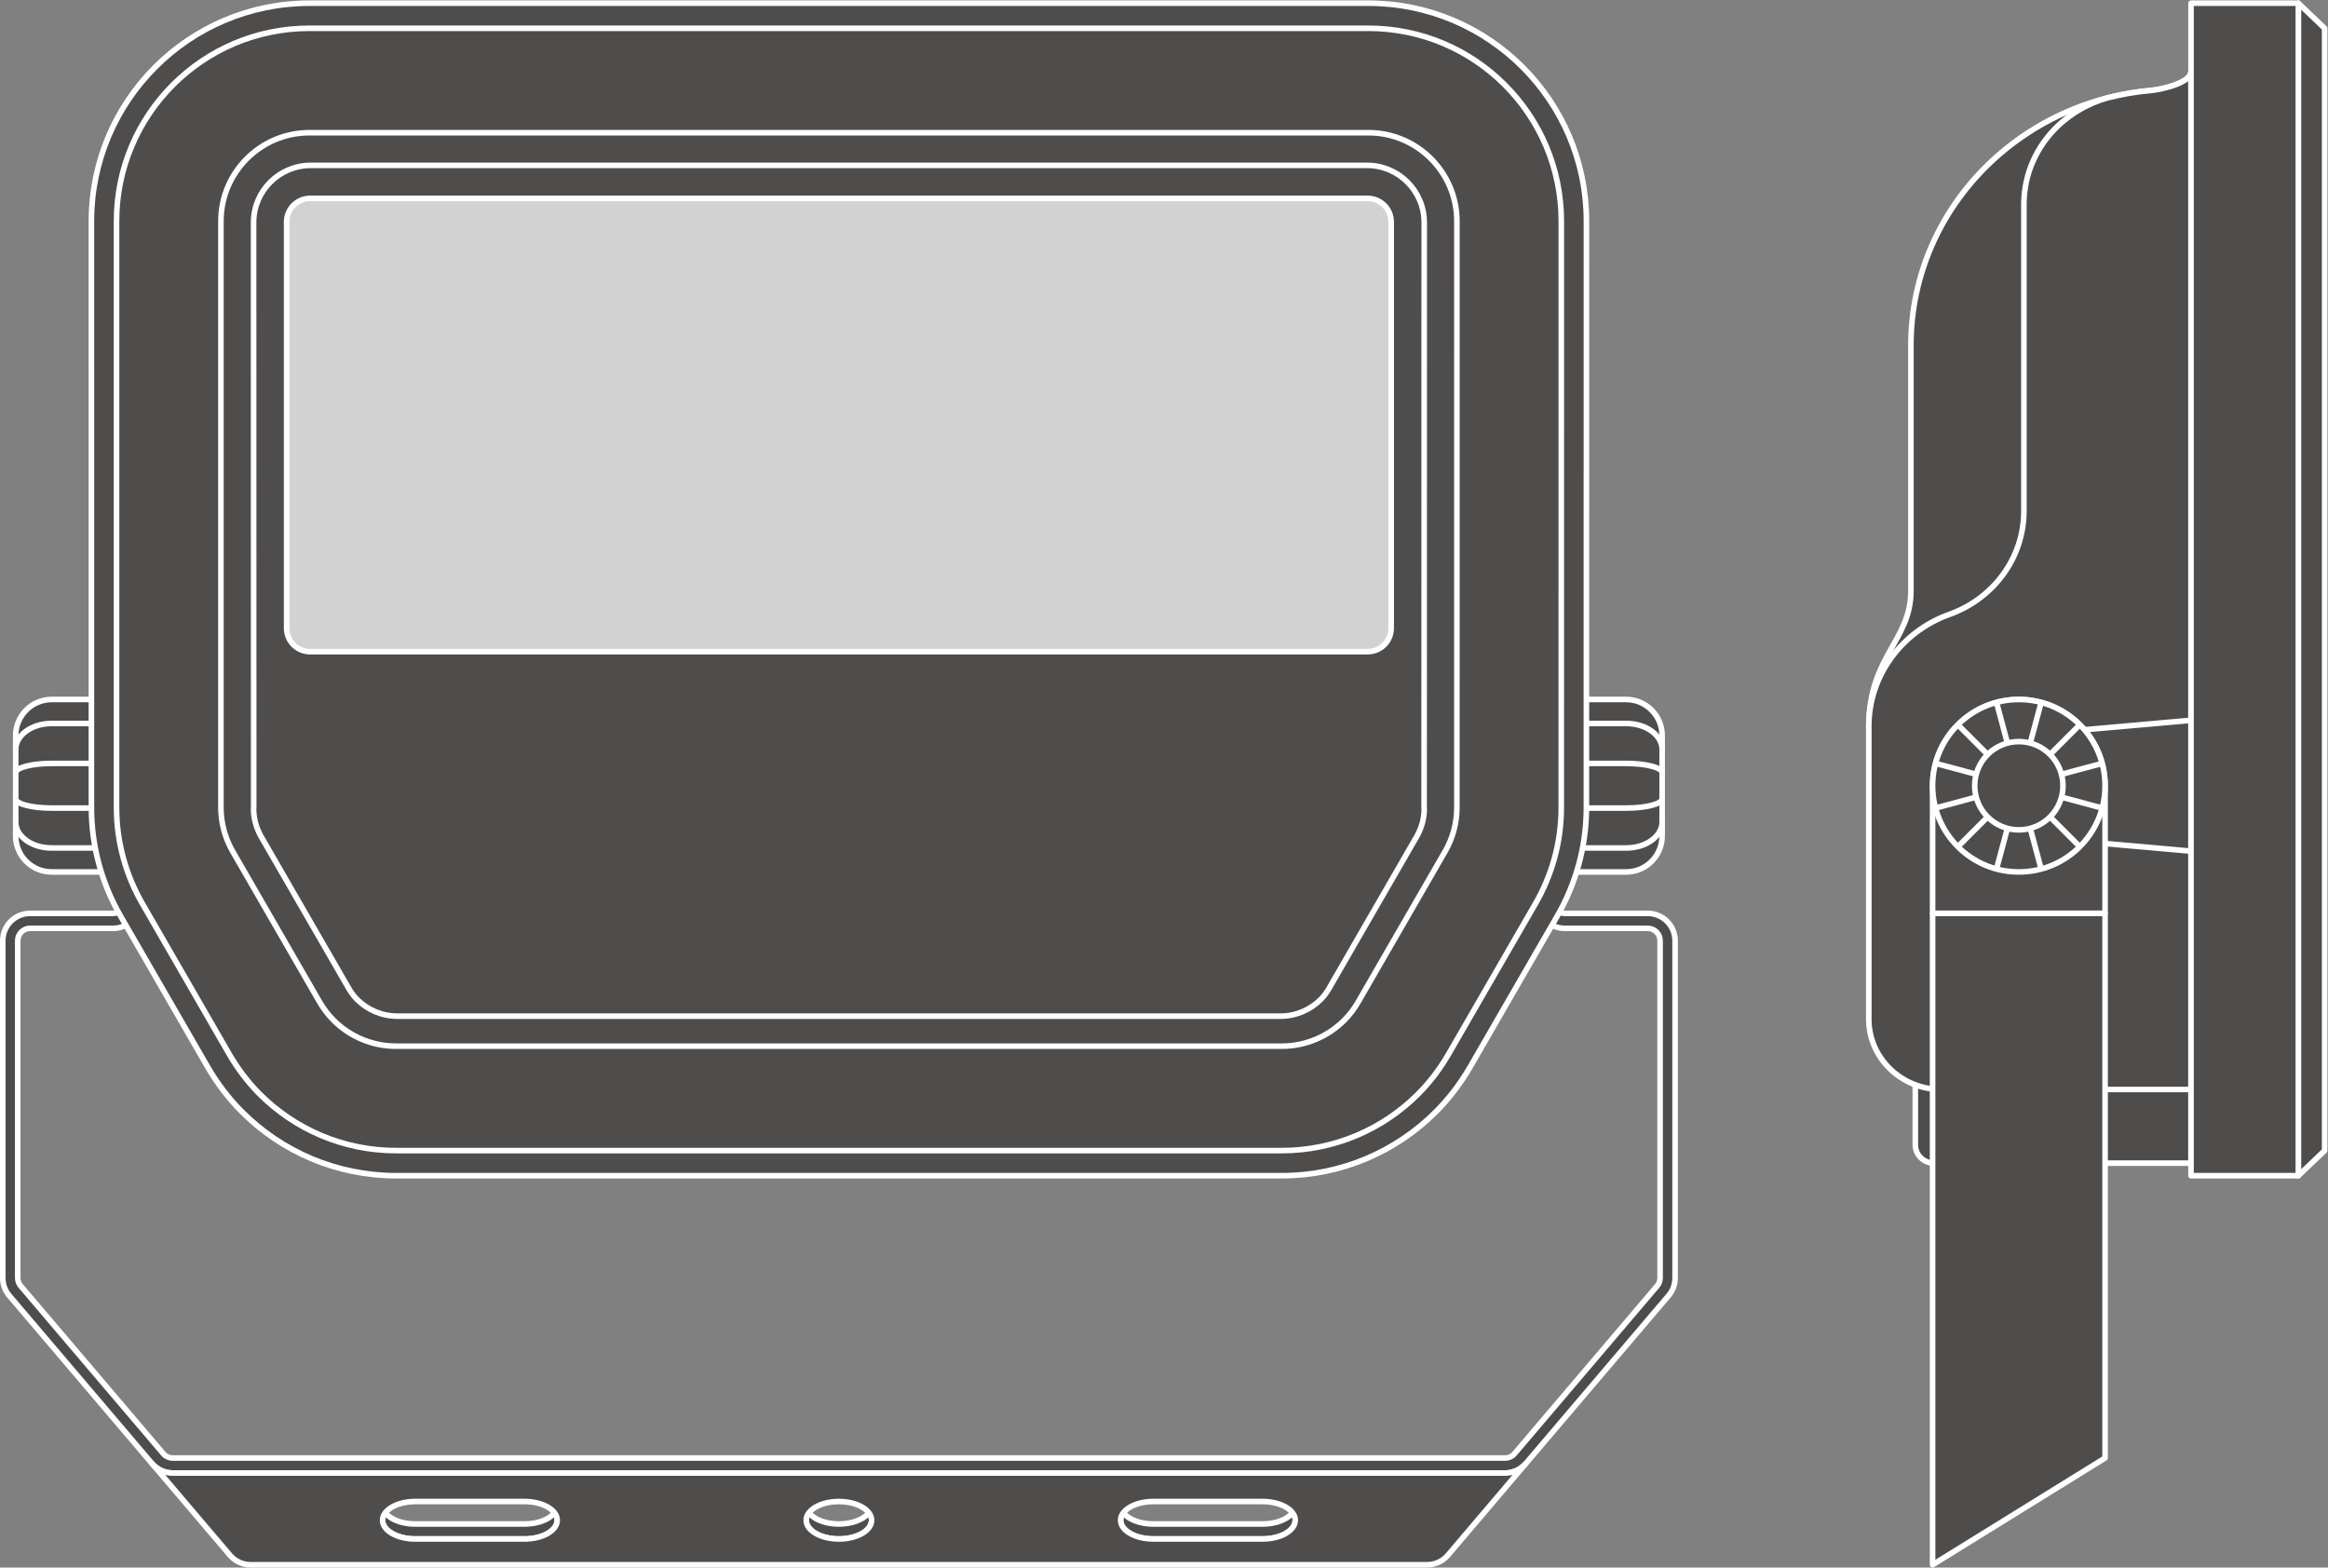 <?xml version="1.0" encoding="UTF-8" standalone="no"?>
<svg
   xmlns:dc="http://purl.org/dc/elements/1.1/"
   xmlns:cc="http://creativecommons.org/ns#"
   xmlns:rdf="http://www.w3.org/1999/02/22-rdf-syntax-ns#"
   xmlns:svg="http://www.w3.org/2000/svg"
   xmlns="http://www.w3.org/2000/svg"
   viewBox="0 0 473.573 318.907"
   height="318.907"
   width="473.573"
   xml:space="preserve"
   id="svg2"
   version="1.1"><rect x="0" y="0" width="473.573" height="318.907" fill="#808080" stroke="none"/><defs
     id="defs6" /><g
     transform="matrix(1.333,0,0,-1.333,0,318.907)"
     id="g10"><g
       transform="scale(0.1)"
       id="g12"><path
         id="path14"
         style="fill:#4f4c4c;fill-opacity:1;fill-rule:nonzero;stroke:none"
         d="m 583.797,72.211 c 0,-15.801 22.305,-28.59 49.887,-28.59 h 166.765 c 27.578,0 49.918,12.789 49.918,28.59 v 22.867 c 0,-15.777 -22.34,-28.59 -49.918,-28.59 H 633.684 c -27.582,0 -49.887,12.812 -49.887,28.59 V 72.211" /><path
         id="path16"
         style="fill:none;stroke:#ffffff;stroke-width:8.504;stroke-linecap:butt;stroke-linejoin:round;stroke-miterlimit:10;stroke-dasharray:none;stroke-opacity:1"
         d="m 583.797,72.211 c 0,-15.801 22.305,-28.59 49.887,-28.59 h 166.765 c 27.578,0 49.918,12.789 49.918,28.59 v 22.867 c 0,-15.777 -22.34,-28.59 -49.918,-28.59 H 633.684 c -27.582,0 -49.887,12.812 -49.887,28.59 z" /><path
         id="path18"
         style="fill:#4f4c4c;fill-opacity:1;fill-rule:nonzero;stroke:none"
         d="M 161.191,1324.85 V 1061.63 H 78.938 c -15.188,0 -28.98,6.12 -38.891,16.06 -9.945,9.94 -16.098,23.69 -16.098,38.85 v 153.33 c 0,15.19 6.152,28.93 16.098,38.85 9.91,9.95 23.703,16.13 38.891,16.13 h 82.254" /><path
         id="path20"
         style="fill:none;stroke:#ffffff;stroke-width:8.504;stroke-linecap:butt;stroke-linejoin:round;stroke-miterlimit:10;stroke-dasharray:none;stroke-opacity:1"
         d="M 161.191,1324.85 V 1061.63 H 78.938 c -15.188,0 -28.98,6.12 -38.891,16.06 -9.945,9.94 -16.098,23.69 -16.098,38.85 v 153.33 c 0,15.19 6.152,28.93 16.098,38.85 9.91,9.95 23.703,16.13 38.891,16.13 z" /><path
         id="path22"
         style="fill:#4f4c4c;fill-opacity:1;fill-rule:nonzero;stroke:none"
         d="m 23.949,1248.59 c 0,10.95 6.152,20.84 16.098,28.02 9.91,7.22 23.703,11.62 38.891,11.62 h 82.254" /><path
         id="path24"
         style="fill:none;stroke:#ffffff;stroke-width:8.504;stroke-linecap:butt;stroke-linejoin:round;stroke-miterlimit:10;stroke-dasharray:none;stroke-opacity:1"
         d="m 23.949,1248.59 c 0,10.95 6.152,20.84 16.098,28.02 9.91,7.22 23.703,11.62 38.891,11.62 h 82.254" /><path
         id="path26"
         style="fill:#4f4c4c;fill-opacity:1;fill-rule:nonzero;stroke:none"
         d="M 161.191,1098.22 H 78.938 c -15.188,0 -28.98,4.38 -38.891,11.62 -9.945,7.16 -16.098,17.05 -16.098,28" /><path
         id="path28"
         style="fill:none;stroke:#ffffff;stroke-width:8.504;stroke-linecap:butt;stroke-linejoin:round;stroke-miterlimit:10;stroke-dasharray:none;stroke-opacity:1"
         d="M 161.191,1098.22 H 78.938 c -15.188,0 -28.98,4.38 -38.891,11.62 -9.945,7.16 -16.098,17.05 -16.098,28" /><path
         id="path30"
         style="fill:#4f4c4c;fill-opacity:1;fill-rule:nonzero;stroke:none"
         d="m 23.949,1213.03 c 0,3.89 6.152,7.48 16.098,10.04 9.91,2.6 23.703,4.18 38.891,4.18 h 82.254" /><path
         id="path32"
         style="fill:none;stroke:#ffffff;stroke-width:8.504;stroke-linecap:butt;stroke-linejoin:round;stroke-miterlimit:10;stroke-dasharray:none;stroke-opacity:1"
         d="m 23.949,1213.03 c 0,3.89 6.152,7.48 16.098,10.04 9.91,2.6 23.703,4.18 38.891,4.18 h 82.254" /><path
         id="path34"
         style="fill:#4f4c4c;fill-opacity:1;fill-rule:nonzero;stroke:none"
         d="M 161.191,1159.12 H 78.938 c -15.188,0 -28.98,1.55 -38.891,4.15 -9.945,2.54 -16.098,6.13 -16.098,10.03" /><path
         id="path36"
         style="fill:none;stroke:#ffffff;stroke-width:8.504;stroke-linecap:butt;stroke-linejoin:round;stroke-miterlimit:10;stroke-dasharray:none;stroke-opacity:1"
         d="M 161.191,1159.12 H 78.938 c -15.188,0 -28.98,1.55 -38.891,4.15 -9.945,2.54 -16.098,6.13 -16.098,10.03" /><path
         id="path38"
         style="fill:#4f4c4c;fill-opacity:1;fill-rule:nonzero;stroke:none"
         d="m 2399.3,1324.85 v -263.22 h 82.26 c 15.19,0 28.94,6.12 38.88,16.06 9.91,9.94 16.11,23.69 16.11,38.85 v 153.33 c 0,15.19 -6.2,28.93 -16.11,38.85 -9.94,9.95 -23.69,16.13 -38.88,16.13 h -82.26" /><path
         id="path40"
         style="fill:none;stroke:#ffffff;stroke-width:8.504;stroke-linecap:butt;stroke-linejoin:round;stroke-miterlimit:10;stroke-dasharray:none;stroke-opacity:1"
         d="m 2399.3,1324.85 v -263.22 h 82.26 c 15.19,0 28.94,6.12 38.88,16.06 9.91,9.94 16.11,23.69 16.11,38.85 v 153.33 c 0,15.19 -6.2,28.93 -16.11,38.85 -9.94,9.95 -23.69,16.13 -38.88,16.13 z" /><path
         id="path42"
         style="fill:#4f4c4c;fill-opacity:1;fill-rule:nonzero;stroke:none"
         d="m 2536.55,1248.59 c 0,10.95 -6.2,20.84 -16.11,28.02 -9.94,7.22 -23.69,11.62 -38.88,11.62 h -82.26" /><path
         id="path44"
         style="fill:none;stroke:#ffffff;stroke-width:8.504;stroke-linecap:butt;stroke-linejoin:round;stroke-miterlimit:10;stroke-dasharray:none;stroke-opacity:1"
         d="m 2536.55,1248.59 c 0,10.95 -6.2,20.84 -16.11,28.02 -9.94,7.22 -23.69,11.62 -38.88,11.62 h -82.26" /><path
         id="path46"
         style="fill:#4f4c4c;fill-opacity:1;fill-rule:nonzero;stroke:none"
         d="m 2399.3,1098.22 h 82.26 c 15.19,0 28.94,4.38 38.88,11.62 9.91,7.16 16.11,17.05 16.11,28" /><path
         id="path48"
         style="fill:none;stroke:#ffffff;stroke-width:8.504;stroke-linecap:butt;stroke-linejoin:round;stroke-miterlimit:10;stroke-dasharray:none;stroke-opacity:1"
         d="m 2399.3,1098.22 h 82.26 c 15.19,0 28.94,4.38 38.88,11.62 9.91,7.16 16.11,17.05 16.11,28" /><path
         id="path50"
         style="fill:#4f4c4c;fill-opacity:1;fill-rule:nonzero;stroke:none"
         d="m 2536.55,1213.03 c 0,3.89 -6.2,7.48 -16.11,10.04 -9.94,2.6 -23.69,4.18 -38.88,4.18 h -82.26" /><path
         id="path52"
         style="fill:none;stroke:#ffffff;stroke-width:8.504;stroke-linecap:butt;stroke-linejoin:round;stroke-miterlimit:10;stroke-dasharray:none;stroke-opacity:1"
         d="m 2536.55,1213.03 c 0,3.89 -6.2,7.48 -16.11,10.04 -9.94,2.6 -23.69,4.18 -38.88,4.18 h -82.26" /><path
         id="path54"
         style="fill:#4f4c4c;fill-opacity:1;fill-rule:nonzero;stroke:none"
         d="m 2399.3,1159.12 h 82.26 c 15.19,0 28.94,1.55 38.88,4.15 9.91,2.54 16.11,6.13 16.11,10.03" /><path
         id="path56"
         style="fill:none;stroke:#ffffff;stroke-width:8.504;stroke-linecap:butt;stroke-linejoin:round;stroke-miterlimit:10;stroke-dasharray:none;stroke-opacity:1"
         d="m 2399.3,1159.12 h 82.26 c 15.19,0 28.94,1.55 38.88,4.15 9.91,2.54 16.11,6.13 16.11,10.03" /><path
         id="path58"
         style="fill:#4f4c4c;fill-opacity:1;fill-rule:nonzero;stroke:none"
         d="m 2296.92,167.16 c 5.38,0 10.55,2.32 13.99,6.211 l 217.8,256.18 c 3.02,3.437 4.69,7.879 4.69,12.449 v 514.738 c 0,10.371 -8.46,18.821 -18.81,18.821 h -126.66 c -23.01,0 -41.72,18.703 -41.72,41.701 v 307.59 h 22.89 v -307.59 c 0,-10.4 8.45,-18.85 18.83,-18.85 h 126.66 c 22.96,0 41.7,-18.691 41.7,-41.672 V 442 c 0,-10.129 -3.68,-19.941 -10.29,-27.422 l -217.81,-256.18 c -7.9,-8.968 -19.32,-14.136 -31.27,-14.136 H 263.539 c -11.973,0 -23.336,5.168 -31.258,14.136 L 14.5,414.578 C 7.906,422.059 4.254,431.871 4.254,442 v 514.738 c 0,22.981 18.644,41.672 41.613,41.672 H 172.574 c 10.379,0 18.821,8.45 18.821,18.85 v 307.59 h 22.894 v -307.59 c 0,-22.998 -18.738,-41.701 -41.715,-41.701 H 45.867 c -10.352,0 -18.805,-8.45 -18.805,-18.821 V 442 c 0,-4.57 1.656,-9.012 4.707,-12.449 L 249.57,173.371 c 3.414,-3.891 8.582,-6.211 13.969,-6.211 H 2296.92" /><path
         id="path60"
         style="fill:none;stroke:#ffffff;stroke-width:8.504;stroke-linecap:butt;stroke-linejoin:round;stroke-miterlimit:10;stroke-dasharray:none;stroke-opacity:1"
         d="m 2296.92,167.16 c 5.38,0 10.55,2.32 13.99,6.211 l 217.8,256.18 c 3.02,3.437 4.69,7.879 4.69,12.449 v 514.738 c 0,10.371 -8.46,18.821 -18.81,18.821 h -126.66 c -23.01,0 -41.72,18.703 -41.72,41.701 v 307.59 h 22.89 v -307.59 c 0,-10.4 8.45,-18.85 18.83,-18.85 h 126.66 c 22.96,0 41.7,-18.691 41.7,-41.672 V 442 c 0,-10.129 -3.68,-19.941 -10.29,-27.422 l -217.81,-256.18 c -7.9,-8.968 -19.32,-14.136 -31.27,-14.136 H 263.539 c -11.973,0 -23.336,5.168 -31.258,14.136 L 14.5,414.578 C 7.906,422.059 4.254,431.871 4.254,442 v 514.738 c 0,22.981 18.644,41.672 41.613,41.672 H 172.574 c 10.379,0 18.821,8.45 18.821,18.85 v 307.59 h 22.894 v -307.59 c 0,-22.998 -18.738,-41.701 -41.715,-41.701 H 45.867 c -10.352,0 -18.805,-8.45 -18.805,-18.821 V 442 c 0,-4.57 1.656,-9.012 4.707,-12.449 L 249.57,173.371 c 3.414,-3.891 8.582,-6.211 13.969,-6.211 z" /><path
         id="path62"
         style="fill:#4f4c4c;fill-opacity:1;fill-rule:nonzero;stroke:none"
         d="m 1230.28,95.078 c 0,-15.777 22.37,-28.59 49.94,-28.59 27.59,0 49.95,12.812 49.95,28.59 V 72.211 c 0,-15.801 -22.36,-28.59 -49.95,-28.59 -27.57,0 -49.94,12.789 -49.94,28.59 v 22.867" /><path
         id="path64"
         style="fill:none;stroke:#ffffff;stroke-width:8.504;stroke-linecap:butt;stroke-linejoin:round;stroke-miterlimit:10;stroke-dasharray:none;stroke-opacity:1"
         d="m 1230.28,95.078 c 0,-15.777 22.37,-28.59 49.94,-28.59 27.59,0 49.95,12.812 49.95,28.59 V 72.211 c 0,-15.801 -22.36,-28.59 -49.95,-28.59 -27.57,0 -49.94,12.789 -49.94,28.59 z" /><path
         id="path66"
         style="fill:#4f4c4c;fill-opacity:1;fill-rule:nonzero;stroke:none"
         d="m 1976.65,95.078 c 0,-15.777 -22.3,-28.59 -49.88,-28.59 h -166.71 c -27.58,0 -49.93,12.812 -49.93,28.59 V 72.211 c 0,-15.801 22.35,-28.59 49.93,-28.59 h 166.71 c 27.58,0 49.88,12.789 49.88,28.59 v 22.867" /><path
         id="path68"
         style="fill:none;stroke:#ffffff;stroke-width:8.504;stroke-linecap:butt;stroke-linejoin:round;stroke-miterlimit:10;stroke-dasharray:none;stroke-opacity:1"
         d="m 1976.65,95.078 c 0,-15.777 -22.3,-28.59 -49.88,-28.59 h -166.71 c -27.58,0 -49.93,12.812 -49.93,28.59 V 72.211 c 0,-15.801 22.35,-28.59 49.93,-28.59 h 166.71 c 27.58,0 49.88,12.789 49.88,28.59 z" /><path
         id="path70"
         style="fill:#4f4c4c;fill-opacity:1;fill-rule:nonzero;stroke:none"
         d="m 1926.77,43.621 h -166.71 c -27.58,0 -49.93,12.789 -49.93,28.59 0,15.777 22.35,28.559 49.93,28.559 h 166.71 c 27.58,0 49.88,-12.782 49.88,-28.559 0,-15.801 -22.3,-28.59 -49.88,-28.59 z m -646.55,0 c -27.57,0 -49.94,12.789 -49.94,28.59 0,15.777 22.37,28.559 49.94,28.559 27.59,0 49.91,-12.782 49.91,-28.559 0,-15.801 -22.32,-28.59 -49.91,-28.59 z m -479.771,0 H 633.684 c -27.582,0 -49.887,12.789 -49.887,28.59 0,15.777 22.305,28.559 49.887,28.559 h 166.765 c 27.578,0 49.918,-12.782 49.918,-28.559 0,-15.801 -22.34,-28.59 -49.918,-28.59 z M 2296.92,144.262 H 263.539 c -11.973,0 -23.336,5.168 -31.258,14.136 L 351.293,18.398 C 359.191,9.418 370.594,4.25 382.563,4.25 H 2177.89 c 11.95,0 23.38,5.168 31.3,14.148 l 119,140 c -7.9,-8.968 -19.32,-14.136 -31.27,-14.136" /><path
         id="path72"
         style="fill:none;stroke:#ffffff;stroke-width:8.504;stroke-linecap:butt;stroke-linejoin:round;stroke-miterlimit:10;stroke-dasharray:none;stroke-opacity:1"
         d="m 1926.77,43.621 h -166.71 c -27.58,0 -49.93,12.789 -49.93,28.59 0,15.777 22.35,28.559 49.93,28.559 h 166.71 c 27.58,0 49.88,-12.782 49.88,-28.559 0,-15.801 -22.3,-28.59 -49.88,-28.59 z m -646.55,0 c -27.57,0 -49.94,12.789 -49.94,28.59 0,15.777 22.37,28.559 49.94,28.559 27.59,0 49.91,-12.782 49.91,-28.559 0,-15.801 -22.32,-28.59 -49.91,-28.59 z m -479.771,0 H 633.684 c -27.582,0 -49.887,12.789 -49.887,28.59 0,15.777 22.305,28.559 49.887,28.559 h 166.765 c 27.578,0 49.918,-12.782 49.918,-28.559 0,-15.801 -22.34,-28.59 -49.918,-28.59 z M 2296.92,144.262 H 263.539 c -11.973,0 -23.336,5.168 -31.258,14.136 L 351.293,18.398 C 359.191,9.418 370.594,4.25 382.563,4.25 H 2177.89 c 11.95,0 23.38,5.168 31.3,14.148 l 119,140 c -7.9,-8.968 -19.32,-14.136 -31.27,-14.136 z" /><path
         id="path74"
         style="fill:#4f4c4c;fill-opacity:1;fill-rule:nonzero;stroke:none"
         d="m 2088.2,2387.55 c 91.88,0 175.1,-37.26 235.32,-97.49 60.23,-60.25 97.5,-143.45 97.5,-235.35 l -0.08,-895.49 c -0.16,-60.3 -16.6,-116.68 -44.74,-165.4 L 2243.89,764.609 c -14.65,-25.257 -32.2,-48.589 -52.69,-69.078 -60.24,-60.242 -143.43,-97.492 -235.34,-97.492 H 604.621 c -91.918,0 -175.129,37.25 -235.363,97.492 -20.528,20.489 -38.063,43.821 -52.703,69.078 L 184.258,993.82 c -28.141,48.72 -44.59,105.1 -44.735,165.4 l -0.046,895.49 c 0,91.9 37.277,175.1 97.496,235.35 60.222,60.23 143.398,97.49 235.289,97.49 H 2088.2" /><path
         id="path76"
         style="fill:none;stroke:#ffffff;stroke-width:8.504;stroke-linecap:butt;stroke-linejoin:round;stroke-miterlimit:10;stroke-dasharray:none;stroke-opacity:1"
         d="m 2088.2,2387.55 c 91.88,0 175.1,-37.26 235.32,-97.49 60.23,-60.25 97.5,-143.45 97.5,-235.35 l -0.08,-895.49 c -0.16,-60.3 -16.6,-116.68 -44.74,-165.4 L 2243.89,764.609 c -14.65,-25.257 -32.2,-48.589 -52.69,-69.078 -60.24,-60.242 -143.43,-97.492 -235.34,-97.492 H 604.621 c -91.918,0 -175.129,37.25 -235.363,97.492 -20.528,20.489 -38.063,43.821 -52.703,69.078 L 184.258,993.82 c -28.141,48.72 -44.59,105.1 -44.735,165.4 l -0.046,895.49 c 0,91.9 37.277,175.1 97.496,235.35 60.222,60.23 143.398,97.49 235.289,97.49 z" /><path
         id="path78"
         style="fill:#4f4c4c;fill-opacity:1;fill-rule:nonzero;stroke:none"
         d="m 2088.2,2349.23 c 81.3,0 154.92,-32.97 208.19,-86.28 53.32,-53.31 86.28,-126.92 86.28,-208.24 l -0.06,-895.38 c -0.11,-53.36 -14.64,-103.26 -39.57,-146.38 L 2210.72,783.738 c -12.95,-22.328 -28.5,-42.988 -46.62,-61.109 -53.29,-53.301 -126.95,-86.277 -208.24,-86.277 H 604.621 c -81.363,0 -154.996,32.976 -208.316,86.277 -18.125,18.121 -33.633,38.781 -46.571,61.109 L 217.449,1012.95 c -24.937,43.12 -39.488,93.02 -39.597,146.38 l -0.032,895.38 c 0,81.32 32.942,154.93 86.196,208.24 53.293,53.31 126.91,86.28 208.246,86.28 H 2088.2" /><path
         id="path80"
         style="fill:none;stroke:#ffffff;stroke-width:8.504;stroke-linecap:butt;stroke-linejoin:round;stroke-miterlimit:10;stroke-dasharray:none;stroke-opacity:1"
         d="m 2088.2,2349.23 c 81.3,0 154.92,-32.97 208.19,-86.28 53.32,-53.31 86.28,-126.92 86.28,-208.24 l -0.06,-895.38 c -0.11,-53.36 -14.64,-103.26 -39.57,-146.38 L 2210.72,783.738 c -12.95,-22.328 -28.5,-42.988 -46.62,-61.109 -53.29,-53.301 -126.95,-86.277 -208.24,-86.277 H 604.621 c -81.363,0 -154.996,32.976 -208.316,86.277 -18.125,18.121 -33.633,38.781 -46.571,61.109 L 217.449,1012.95 c -24.937,43.12 -39.488,93.02 -39.597,146.38 l -0.032,895.38 c 0,81.32 32.942,154.93 86.196,208.24 53.293,53.31 126.91,86.28 208.246,86.28 z" /><path
         id="path82"
         style="fill:#4f4c4c;fill-opacity:1;fill-rule:nonzero;stroke:none"
         d="m 2088.2,2189.87 c 37.29,0 71.08,-15.13 95.51,-39.6 24.47,-24.47 39.62,-58.23 39.62,-95.56 l -0.05,-894.94 c -0.03,-24.51 -6.69,-47.41 -18.16,-67.19 L 2072.78,863.34 c -5.9,-10.238 -13.04,-19.719 -21.35,-28.031 -24.48,-24.481 -58.25,-39.579 -95.57,-39.579 H 604.621 c -37.324,0 -71.121,15.098 -95.59,39.579 -8.316,8.312 -15.5,17.793 -21.41,28.031 l -132.289,229.24 c -11.465,19.78 -18.121,42.68 -18.203,67.19 v 894.94 c 0,37.33 15.137,71.09 39.613,95.56 24.426,24.47 58.223,39.6 95.52,39.6 H 2088.2" /><path
         id="path84"
         style="fill:none;stroke:#ffffff;stroke-width:8.504;stroke-linecap:butt;stroke-linejoin:round;stroke-miterlimit:10;stroke-dasharray:none;stroke-opacity:1"
         d="m 2088.2,2189.87 c 37.29,0 71.08,-15.13 95.51,-39.6 24.47,-24.47 39.62,-58.23 39.62,-95.56 l -0.05,-894.94 c -0.03,-24.51 -6.69,-47.41 -18.16,-67.19 L 2072.78,863.34 c -5.9,-10.238 -13.04,-19.719 -21.35,-28.031 -24.48,-24.481 -58.25,-39.579 -95.57,-39.579 H 604.621 c -37.324,0 -71.121,15.098 -95.59,39.579 -8.316,8.312 -15.5,17.793 -21.41,28.031 l -132.289,229.24 c -11.465,19.78 -18.121,42.68 -18.203,67.19 v 894.94 c 0,37.33 15.137,71.09 39.613,95.56 24.426,24.47 58.223,39.6 95.52,39.6 z" /><path
         id="path86"
         style="fill:#4f4c4c;fill-opacity:1;fill-rule:nonzero;stroke:none"
         d="m 2086.16,2140.03 c 24.09,0 45.92,-9.78 61.75,-25.59 15.8,-15.78 25.56,-37.64 25.56,-61.75 l -0.17,-892.81 c 0,-0.63 0.17,-1.18 0.17,-1.82 0,-14.92 -4.11,-28.76 -10.71,-41.06 l -132.3,-229.211 c -4.05,-7.57 -8.85,-14.66 -14.89,-20.68 -15.8,-15.8 -37.62,-25.558 -61.72,-25.558 H 606.609 c -24.101,0 -45.941,9.758 -61.765,25.558 -6.024,6.02 -10.821,13.11 -14.891,20.68 L 397.668,1117 c -6.594,12.3 -10.684,26.14 -10.684,41.06 0,0.64 0.149,1.19 0.176,1.82 l -0.176,892.81 c 0,24.11 9.762,45.97 25.547,61.75 15.821,15.81 37.664,25.59 61.789,25.59 h 1611.84" /><path
         id="path88"
         style="fill:none;stroke:#ffffff;stroke-width:8.504;stroke-linecap:butt;stroke-linejoin:round;stroke-miterlimit:10;stroke-dasharray:none;stroke-opacity:1"
         d="m 2086.16,2140.03 c 24.09,0 45.92,-9.78 61.75,-25.59 15.8,-15.78 25.56,-37.64 25.56,-61.75 l -0.17,-892.81 c 0,-0.63 0.17,-1.18 0.17,-1.82 0,-14.92 -4.11,-28.76 -10.71,-41.06 l -132.3,-229.211 c -4.05,-7.57 -8.85,-14.66 -14.89,-20.68 -15.8,-15.8 -37.62,-25.558 -61.72,-25.558 H 606.609 c -24.101,0 -45.941,9.758 -61.765,25.558 -6.024,6.02 -10.821,13.11 -14.891,20.68 L 397.668,1117 c -6.594,12.3 -10.684,26.14 -10.684,41.06 0,0.64 0.149,1.19 0.176,1.82 l -0.176,892.81 c 0,24.11 9.762,45.97 25.547,61.75 15.821,15.81 37.664,25.59 61.789,25.59 z" /><path
         id="path90"
         style="fill:#d3d2d2;fill-opacity:1;fill-rule:nonzero;stroke:none"
         d="m 2123.04,1433.7 c 0,-9.9 -4,-18.89 -10.5,-25.37 -6.5,-6.48 -15.5,-10.51 -25.37,-10.51 H 473.309 c -9.938,0 -18.914,4.03 -25.434,10.51 -6.477,6.48 -10.465,15.47 -10.465,25.37 v 620 c 0,9.92 3.988,18.88 10.465,25.38 6.52,6.5 15.496,10.52 25.434,10.52 H 2087.17 c 9.87,0 18.87,-4.02 25.37,-10.52 6.5,-6.5 10.5,-15.46 10.5,-25.38 v -620" /><path
         id="path92"
         style="fill:none;stroke:#ffffff;stroke-width:8.504;stroke-linecap:butt;stroke-linejoin:round;stroke-miterlimit:10;stroke-dasharray:none;stroke-opacity:1"
         d="m 2123.04,1433.7 c 0,-9.9 -4,-18.89 -10.5,-25.37 -6.5,-6.48 -15.5,-10.51 -25.37,-10.51 H 473.309 c -9.938,0 -18.914,4.03 -25.434,10.51 -6.477,6.48 -10.465,15.47 -10.465,25.37 v 620 c 0,9.92 3.988,18.88 10.465,25.38 6.52,6.5 15.496,10.52 25.434,10.52 H 2087.17 c 9.87,0 18.87,-4.02 25.37,-10.52 6.5,-6.5 10.5,-15.46 10.5,-25.38 z" /><path
         id="path94"
         style="fill:#4f4c4c;fill-opacity:1;fill-rule:nonzero;stroke:none"
         d="m 2851.91,1283.52 c 0,106.84 64.25,131.07 64.25,206.65 0,50.4 0,374.86 0,374.86 0,107.62 44.92,205.15 117.56,275.86 49.51,48.18 111.85,83.92 181.63,101.95 21.9,5.64 44.51,9.55 67.72,11.55 11.94,1.04 60.58,10.4 60.58,29.06 V 617.219 h -391.97 c -15.93,0 -28.78,12.492 -28.78,27.929 v 91.59 l -70.99,546.782" /><path
         id="path96"
         style="fill:none;stroke:#ffffff;stroke-width:8.504;stroke-linecap:butt;stroke-linejoin:round;stroke-miterlimit:10;stroke-dasharray:none;stroke-opacity:1"
         d="m 2851.91,1283.52 c 0,106.84 64.25,131.07 64.25,206.65 0,50.4 0,374.86 0,374.86 0,107.62 44.92,205.15 117.56,275.86 49.51,48.18 111.85,83.92 181.63,101.95 21.9,5.64 44.51,9.55 67.72,11.55 11.94,1.04 60.58,10.4 60.58,29.06 V 617.219 h -391.97 c -15.93,0 -28.78,12.492 -28.78,27.929 v 91.59 z" /><path
         id="path98"
         style="fill:#4f4c4c;fill-opacity:1;fill-rule:nonzero;stroke:none"
         d="m 3343.65,2283.45 c 0,-18.66 -48.64,-28.02 -60.58,-29.06 -23.21,-2 -45.82,-5.91 -67.72,-11.55 -27.76,-7.77 -54.09,-22.96 -74.25,-42.01 -32.39,-30.54 -52.49,-73.25 -52.49,-120.45 v -467.75 c 0,-72.43 -47.28,-134.17 -113.48,-157.81 -71.9,-25.65 -123.22,-92.65 -123.22,-171.3 V 837.012 c 0,-59.313 49.6,-107.403 110.74,-107.403 h 381 V 2283.45" /><path
         id="path100"
         style="fill:none;stroke:#ffffff;stroke-width:8.504;stroke-linecap:butt;stroke-linejoin:round;stroke-miterlimit:10;stroke-dasharray:none;stroke-opacity:1"
         d="m 3343.65,2283.45 c 0,-18.66 -48.64,-28.02 -60.58,-29.06 -23.21,-2 -45.82,-5.91 -67.72,-11.55 -27.76,-7.77 -54.09,-22.96 -74.25,-42.01 -32.39,-30.54 -52.49,-73.25 -52.49,-120.45 v -467.75 c 0,-72.43 -47.28,-134.17 -113.48,-157.81 -71.9,-25.65 -123.22,-92.65 -123.22,-171.3 V 837.012 c 0,-59.313 49.6,-107.403 110.74,-107.403 h 381 z" /><path
         id="path102"
         style="fill:#4f4c4c;fill-opacity:1;fill-rule:nonzero;stroke:none"
         d="m 3343.65,1093.36 -277.88,24.61 v 150.56 l 277.88,24.54 v -199.71" /><path
         id="path104"
         style="fill:none;stroke:#ffffff;stroke-width:8.504;stroke-linecap:butt;stroke-linejoin:round;stroke-miterlimit:10;stroke-dasharray:none;stroke-opacity:1"
         d="m 3343.65,1093.36 -277.88,24.61 v 150.56 l 277.88,24.54 z" /><path
         id="path106"
         style="fill:#4f4c4c;fill-opacity:1;fill-rule:nonzero;stroke:none"
         d="M 2949.27,1193.22 V 998.41 h 263.21 v 194.81 c 0,72.71 -58.9,131.63 -131.59,131.63 -72.69,0 -131.62,-58.92 -131.62,-131.63" /><path
         id="path108"
         style="fill:none;stroke:#ffffff;stroke-width:8.504;stroke-linecap:butt;stroke-linejoin:round;stroke-miterlimit:10;stroke-dasharray:none;stroke-opacity:1"
         d="M 2949.27,1193.22 V 998.41 h 263.21 v 194.81 c 0,72.71 -58.9,131.63 -131.59,131.63 -72.69,0 -131.62,-58.92 -131.62,-131.63 z" /><path
         id="path110"
         style="fill:#4f4c4c;fill-opacity:1;fill-rule:nonzero;stroke:none"
         d="M 3212.48,167.16 2949.27,4.25 v 994.16 h 263.21 V 167.16" /><path
         id="path112"
         style="fill:none;stroke:#ffffff;stroke-width:8.504;stroke-linecap:butt;stroke-linejoin:round;stroke-miterlimit:10;stroke-dasharray:none;stroke-opacity:1"
         d="M 3212.48,167.16 2949.27,4.25 v 994.16 h 263.21 z" /><path
         id="path114"
         style="fill:#4f4c4c;fill-opacity:1;fill-rule:nonzero;stroke:none"
         d="m 3507.42,2387.54 40.14,-38.31 V 636.352 l -40.14,-38.313 V 2387.54" /><path
         id="path116"
         style="fill:none;stroke:#ffffff;stroke-width:8.504;stroke-linecap:butt;stroke-linejoin:round;stroke-miterlimit:10;stroke-dasharray:none;stroke-opacity:1"
         d="m 3507.42,2387.54 40.14,-38.31 V 636.352 l -40.14,-38.313 z" /><path
         id="path118"
         style="fill:#4f4c4c;fill-opacity:1;fill-rule:nonzero;stroke:none"
         d="M 3507.42,2387.54 H 3343.65 V 598.039 h 163.77 V 2387.54" /><path
         id="path120"
         style="fill:none;stroke:#ffffff;stroke-width:8.504;stroke-linecap:butt;stroke-linejoin:round;stroke-miterlimit:10;stroke-dasharray:none;stroke-opacity:1"
         d="M 3507.42,2387.54 H 3343.65 V 598.039 h 163.77 z" /><path
         id="path122"
         style="fill:#4f4c4c;fill-opacity:1;fill-rule:nonzero;stroke:none"
         d="m 3212.48,1193.22 c 0,-72.67 -58.9,-131.59 -131.59,-131.59 -72.69,0 -131.62,58.92 -131.62,131.59 0,72.71 58.93,131.63 131.62,131.63 72.69,0 131.59,-58.92 131.59,-131.63" /><path
         id="path124"
         style="fill:none;stroke:#ffffff;stroke-width:8.504;stroke-linecap:butt;stroke-linejoin:round;stroke-miterlimit:10;stroke-dasharray:none;stroke-opacity:1"
         d="m 3212.48,1193.22 c 0,-72.67 -58.9,-131.59 -131.59,-131.59 -72.69,0 -131.62,58.92 -131.62,131.59 0,72.71 58.93,131.63 131.62,131.63 72.69,0 131.59,-58.92 131.59,-131.63 z" /><path
         id="path126"
         style="fill:#4f4c4c;fill-opacity:1;fill-rule:nonzero;stroke:none"
         d="m 3148.26,1193.22 c 0,-37.21 -30.16,-67.38 -67.37,-67.38 -37.21,0 -67.38,30.17 -67.38,67.38 0,37.21 30.17,67.37 67.38,67.37 37.21,0 67.37,-30.16 67.37,-67.37" /><path
         id="path128"
         style="fill:none;stroke:#ffffff;stroke-width:8.504;stroke-linecap:butt;stroke-linejoin:round;stroke-miterlimit:10;stroke-dasharray:none;stroke-opacity:1"
         d="m 3148.26,1193.22 c 0,-37.21 -30.16,-67.38 -67.37,-67.38 -37.21,0 -67.38,30.17 -67.38,67.38 0,37.21 30.17,67.37 67.38,67.37 37.21,0 67.37,-30.16 67.37,-67.37 z" /><path
         id="path130"
         style="fill:#4f4c4c;fill-opacity:1;fill-rule:nonzero;stroke:none"
         d="m 3046.83,1320.34 16.61,-62.03" /><path
         id="path132"
         style="fill:none;stroke:#ffffff;stroke-width:8.504;stroke-linecap:butt;stroke-linejoin:round;stroke-miterlimit:10;stroke-dasharray:none;stroke-opacity:1"
         d="m 3046.83,1320.34 16.61,-62.03" /><path
         id="path134"
         style="fill:#4f4c4c;fill-opacity:1;fill-rule:nonzero;stroke:none"
         d="m 3098.33,1128.16 16.61,-62.05" /><path
         id="path136"
         style="fill:none;stroke:#ffffff;stroke-width:8.504;stroke-linecap:butt;stroke-linejoin:round;stroke-miterlimit:10;stroke-dasharray:none;stroke-opacity:1"
         d="m 3098.33,1128.16 16.61,-62.05" /><path
         id="path138"
         style="fill:#4f4c4c;fill-opacity:1;fill-rule:nonzero;stroke:none"
         d="m 2953.77,1159.2 62.05,16.62" /><path
         id="path140"
         style="fill:none;stroke:#ffffff;stroke-width:8.504;stroke-linecap:butt;stroke-linejoin:round;stroke-miterlimit:10;stroke-dasharray:none;stroke-opacity:1"
         d="m 2953.77,1159.2 62.05,16.62" /><path
         id="path142"
         style="fill:#4f4c4c;fill-opacity:1;fill-rule:nonzero;stroke:none"
         d="m 3145.96,1210.68 62.03,16.64" /><path
         id="path144"
         style="fill:none;stroke:#ffffff;stroke-width:8.504;stroke-linecap:butt;stroke-linejoin:round;stroke-miterlimit:10;stroke-dasharray:none;stroke-opacity:1"
         d="m 3145.96,1210.68 62.03,16.64" /><path
         id="path146"
         style="fill:#4f4c4c;fill-opacity:1;fill-rule:nonzero;stroke:none"
         d="m 2987.84,1286.28 45.4,-45.39" /><path
         id="path148"
         style="fill:none;stroke:#ffffff;stroke-width:8.504;stroke-linecap:butt;stroke-linejoin:round;stroke-miterlimit:10;stroke-dasharray:none;stroke-opacity:1"
         d="m 2987.84,1286.28 45.4,-45.39" /><path
         id="path150"
         style="fill:#4f4c4c;fill-opacity:1;fill-rule:nonzero;stroke:none"
         d="m 3128.56,1145.59 45.37,-45.42" /><path
         id="path152"
         style="fill:none;stroke:#ffffff;stroke-width:8.504;stroke-linecap:butt;stroke-linejoin:round;stroke-miterlimit:10;stroke-dasharray:none;stroke-opacity:1"
         d="m 3128.56,1145.59 45.37,-45.42" /><path
         id="path154"
         style="fill:#4f4c4c;fill-opacity:1;fill-rule:nonzero;stroke:none"
         d="m 2987.84,1100.19 45.4,45.4" /><path
         id="path156"
         style="fill:none;stroke:#ffffff;stroke-width:8.504;stroke-linecap:butt;stroke-linejoin:round;stroke-miterlimit:10;stroke-dasharray:none;stroke-opacity:1"
         d="m 2987.84,1100.19 45.4,45.4" /><path
         id="path158"
         style="fill:#4f4c4c;fill-opacity:1;fill-rule:nonzero;stroke:none"
         d="m 3128.5,1240.89 45.43,45.39" /><path
         id="path160"
         style="fill:none;stroke:#ffffff;stroke-width:8.504;stroke-linecap:butt;stroke-linejoin:round;stroke-miterlimit:10;stroke-dasharray:none;stroke-opacity:1"
         d="m 3128.5,1240.89 45.43,45.39" /><path
         id="path162"
         style="fill:#4f4c4c;fill-opacity:1;fill-rule:nonzero;stroke:none"
         d="m 2953.77,1227.32 62,-16.64" /><path
         id="path164"
         style="fill:none;stroke:#ffffff;stroke-width:8.504;stroke-linecap:butt;stroke-linejoin:round;stroke-miterlimit:10;stroke-dasharray:none;stroke-opacity:1"
         d="m 2953.77,1227.32 62,-16.64" /><path
         id="path166"
         style="fill:#4f4c4c;fill-opacity:1;fill-rule:nonzero;stroke:none"
         d="m 3145.96,1175.79 62.03,-16.67" /><path
         id="path168"
         style="fill:none;stroke:#ffffff;stroke-width:8.504;stroke-linecap:butt;stroke-linejoin:round;stroke-miterlimit:10;stroke-dasharray:none;stroke-opacity:1"
         d="m 3145.96,1175.79 62.03,-16.67" /><path
         id="path170"
         style="fill:#4f4c4c;fill-opacity:1;fill-rule:nonzero;stroke:none"
         d="m 3046.79,1066.13 16.65,62.03" /><path
         id="path172"
         style="fill:none;stroke:#ffffff;stroke-width:8.504;stroke-linecap:butt;stroke-linejoin:round;stroke-miterlimit:10;stroke-dasharray:none;stroke-opacity:1"
         d="m 3046.79,1066.13 16.65,62.03" /><path
         id="path174"
         style="fill:#4f4c4c;fill-opacity:1;fill-rule:nonzero;stroke:none"
         d="m 3098.29,1258.31 16.65,62.05" /><path
         id="path176"
         style="fill:none;stroke:#ffffff;stroke-width:8.504;stroke-linecap:butt;stroke-linejoin:round;stroke-miterlimit:10;stroke-dasharray:none;stroke-opacity:1"
         d="m 3098.29,1258.31 16.65,62.05" /></g></g></svg>
